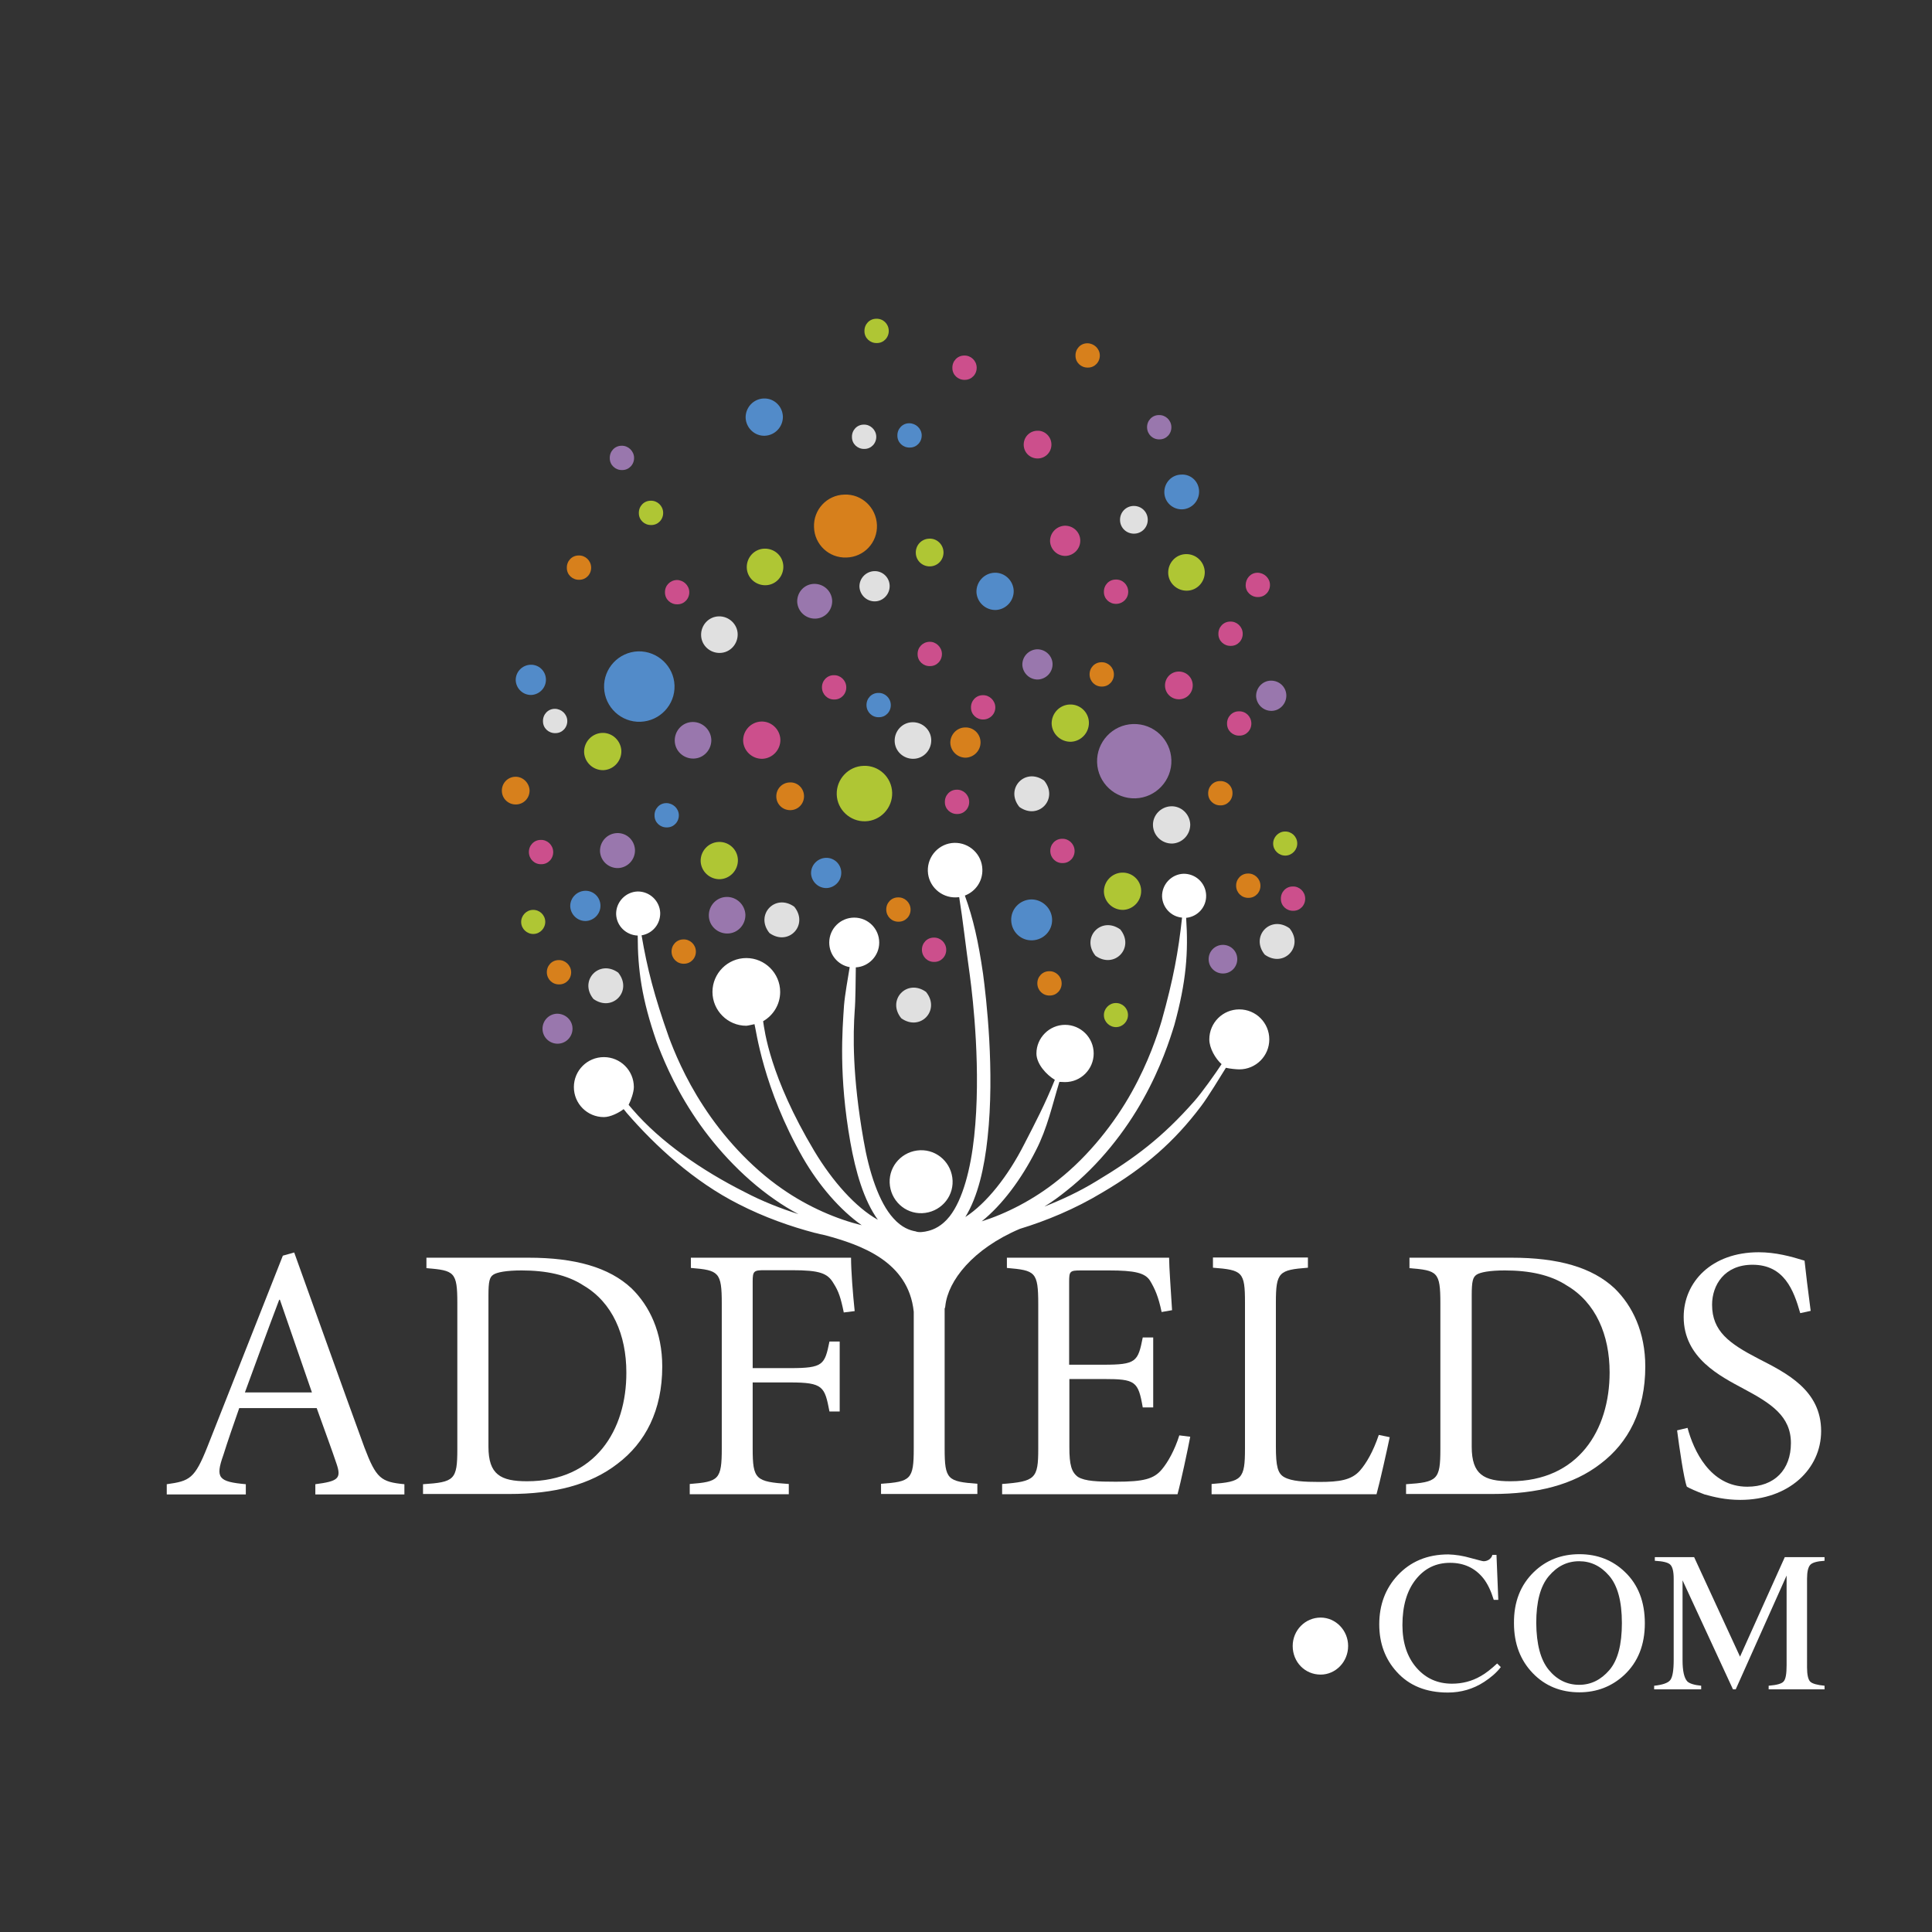 <?xml version="1.0" encoding="utf-8"?>
<!-- Generator: Adobe Illustrator 28.0.0, SVG Export Plug-In . SVG Version: 6.00 Build 0)  -->
<svg version="1.1" id="Calque_1" xmlns="http://www.w3.org/2000/svg" xmlns:xlink="http://www.w3.org/1999/xlink" x="0px" y="0px"
	 viewBox="0 0 850.4 850.4" style="enable-background:new 0 0 850.4 850.4;" xml:space="preserve">
<rect x="0" y="0" width="850.4" height="850.4" fill="#333333" stroke="none"/>
<style type="text/css">
	.st0{fill:#FFFFFF;}
	.st1{fill:#E0E0E0;}
	.st2{fill:#9977AD;}
	.st3{fill:#D7801C;}
	.st4{fill:#528BC9;}
	.st5{fill:#AFC634;}
	.st6{fill:#CC4F8C;}
</style>
<g>
	<path class="st0" d="M405.9,534c7.7-0.3,13.7-6.7,13.4-14.3c-0.3-7.7-6.7-13.7-14.3-13.4c-7.7,0.3-13.7,6.7-13.4,14.3
		C391.9,528.3,398.3,534.3,405.9,534z"/>
	<path class="st0" d="M160.4,637.1c-10.2-27.9-21-58.3-30.9-85.8l-5,1.4l-33.2,84.1c-5.6,14.1-7.8,15.1-17.9,16.5v4.5h34.8v-4.5
		c-12-1.1-13.5-2.7-9.9-12.8c2.1-6.7,4.5-13.5,7-20.7h34.1c3.5,9.8,6.7,18.4,8.8,24.7s0.6,7.5-9.4,8.8v4.5H178v-4.5
		C167.7,652.3,165.6,650.8,160.4,637.1z M107.8,612.9c4.8-13.1,9.9-27.1,15.1-40.8h0.3l14.1,40.8H107.8z"/>
	<path class="st0" d="M232.7,553.6h-45v4.6c12.3,1,13.6,1.6,13.6,15.4v64.2c0,13.6-1.3,14.6-15.1,15.5v4.3h38
		c19.7,0,35.6-4,47.6-13.3c12.3-9.3,19.7-23.5,19.7-42.8c0-15.1-5.6-26.7-13.5-34.4C268.1,557.8,253,553.6,232.7,553.6z M232,652
		c-11.7,0-17-3-17-15.2v-66.6c0-6.2,0.5-8,2.1-9.1s5.8-1.9,12.5-1.9c10.7,0,20,1.9,27.2,6.6c12.8,7.5,18.9,21.8,18.9,38.3
		C275.8,629.5,262,652,232,652z"/>
	<path class="st0" d="M304.1,553.6v4.5c12.3,1,13.6,1.8,13.6,15.7v63.7c0,13.8-1.3,14.7-14.1,15.7v4.5h43.6v-4.5
		c-14.6-1-15.9-1.9-15.9-15.7v-29h16.5c14.6,0,15.2,1.9,17.3,12.8h4.5v-30.8h-4.5c-2.1,10.2-2.7,11.7-17.3,11.7h-16.5v-38.1
		c0-4.6,0.5-5,5.1-5h12.2c12.2,0,15.7,1.3,18.3,5.8c2.2,3.4,3.2,6.4,4.5,12.8l4.8-0.6c-0.8-7.5-1.6-17.8-1.6-23.5L304.1,553.6
		L304.1,553.6z"/>
	<path class="st0" d="M511.4,646.8c-3.5,4.2-8,5.4-20.2,5.4c-8,0-13.6-0.2-16.7-2.1c-2.9-2.1-3.8-5.4-3.8-13V607h15.2
		c13.9,0,15.1,1,17.1,12.5h4.6v-30.8H503c-2.1,10.7-2.9,12-17.3,12h-15.1v-36.4c0-4.8,0.3-5.1,5.3-5.1h12.2
		c11.5,0,15.9,1.1,18.1,4.5c2.1,3.5,3.7,7,5.1,13.8l4.6-0.8c-0.5-8.2-1.3-19.1-1.3-23.1h-71.4v4.5c12.5,1.1,13.8,1.6,13.8,16v63.7
		c0,13-1.3,14.3-15.9,15.4v4.5h77.2c1.4-5,4.6-20,5.6-25.3l-4.8-0.6C517.1,638.2,514.1,643.6,511.4,646.8z"/>
	<path class="st0" d="M598.6,647.3c-3.7,4.2-9.1,5-17.9,5c-6.7,0-12.2-0.3-15.4-2.1c-2.9-1.6-3.7-4.8-3.7-13.5v-63.3
		c0-13.6,1.4-14.4,14.1-15.4v-4.5h-41.8v4.5c13,1,14.1,1.8,14.1,15.4v64.1c0,13.6-1.3,14.7-14.7,15.7v4.5h72.6
		c1.4-5,4.8-20.2,5.8-25.1l-4.8-1C604.4,639,601.4,644.1,598.6,647.3z"/>
	<path class="st0" d="M665.4,553.6h-45v4.6c12.3,1,13.6,1.6,13.6,15.4v64.2c0,13.6-1.3,14.6-15.1,15.5v4.3h38
		c19.7,0,35.6-4,47.6-13.3c12.3-9.3,19.7-23.5,19.7-42.8c0-15.1-5.6-26.7-13.5-34.4C700.8,557.8,685.8,553.6,665.4,553.6z
		 M664.8,652c-11.7,0-17-3-17-15.2v-66.6c0-6.2,0.5-8,2.1-9.1s5.8-1.9,12.5-1.9c10.7,0,20,1.9,27.2,6.6
		c12.8,7.5,18.9,21.8,18.9,38.3C708.5,629.5,694.7,652,664.8,652z"/>
	<path class="st0" d="M773.9,598c-12.7-6.6-20.3-12-20.3-23.7c0-8.6,5.4-17.6,17.8-17.6c13.9,0,18.1,11.1,21,21.3l4.6-1
		c-1.3-10.1-2.1-16.3-2.7-22.1c-6.1-1.9-12.8-3.7-20.2-3.7c-20.7,0-33,13.1-33,28.5c0,18.1,16.2,26.1,26.4,31.6
		c12,6.4,20.8,12,20.8,23.9c0,11.7-7.2,19.2-19.2,19.2c-16.5,0-23.7-16.2-26.3-25.9l-4.6,1.1c1,7.7,3,21.5,4.3,24.8
		c1.4,0.8,3.8,1.9,7.8,3.4c4,1.1,9.1,2.4,15.7,2.4c21.3,0,35.6-13.5,35.6-30.3C801.6,611.9,786.4,604.4,773.9,598z"/>
	<path class="st0" d="M545.5,470.7c7.3,0,13.2-5.9,13.2-13.2c0-7.3-5.9-13.2-13.2-13.2s-13.2,5.9-13.2,13.2c0,3.9,2.7,8.5,5.4,10.9
		c-2.4,3.7-8.7,12.6-12,16.3c-14,15.9-26.1,25-43.1,35.2c-7.5,4.6-15.3,8.2-22.9,11.2c3.4-2.1,6.7-4.5,9.9-7.1
		c14.2-11.2,25.9-26.3,33.6-40.2c7.8-13.9,11.8-26.4,13.7-32.6c5.3-19.2,6.2-32.1,5.2-47.2c5.1-0.5,9-4.8,8.8-10
		c-0.2-5.4-4.7-9.5-10-9.4c-5.3,0.2-9.5,4.7-9.4,10c0.2,4.9,4,8.9,8.8,9.3c-1.6,14.8-3.8,27-9,45.5c-1.8,6-5.7,18-13.2,31.4
		c-7.4,13.3-18.7,27.8-32.2,38.5c-11,8.9-23.3,15-33.8,18.3c9-7.2,17.5-18.6,23.9-31.3c5-9.7,7.2-20,10.3-30.1
		c0.3,0,2.2,0.1,2.5,0.1c7,0,12.6-5.7,12.6-12.6c0-7-5.7-12.6-12.6-12.6s-12.6,5.7-12.6,12.6c0,4.6,4.4,9.4,8.1,11.6
		c-4.3,10.7-8.7,19.1-13.5,28.4c-7.1,14-16.6,26-25.9,32c5.6-9.1,8.4-21.8,9.8-34.9c3.2-29.6-0.6-61.6-2-72.2
		c-2.1-14.4-4.3-24.2-8-34.4c4.7-1.8,7.9-6.3,7.7-11.6c-0.2-6.6-5.8-11.8-12.4-11.6c-6.6,0.2-11.8,5.8-11.6,12.4
		c0.2,6.6,5.8,11.8,12.4,11.6c0.5,0,0.9-0.1,1.4-0.1c1.7,10.6,2.7,20.3,4.7,34.5c1.4,10.4,5,42.1,1.9,70.8
		c-1.5,14.2-5,27.8-10.8,35.2c-3.4,4.3-7,5.8-9.4,6.4c-1.9,0.5-4.2,0.8-5.6,0.2c-2.4-0.4-6.1-1.6-9.8-5.8
		c-6.3-6.9-10.7-20.3-13.1-34.4c-5-28.4-4.6-46.5-3.9-56.9c0.4-4.7,0.4-13.3,0.5-19.1c5.7-0.3,10.3-5.1,10.3-10.9
		c0-6.1-4.9-11-11-11s-11,4.9-11,11c0,5.4,3.9,9.9,9,10.8c-0.8,5-2.1,12-2.5,16.9c-0.7,10.6-2.4,30.9,2.8,60.2
		c2.3,12.9,5.9,25.5,12.1,34.1c-9.7-5.4-19.9-16.8-28-30.3c-19.6-32.8-21.9-53.1-22.5-57.1c4.5-2.6,7.5-7.4,7.5-12.9
		c0-8.2-6.7-14.9-14.9-14.9s-14.9,6.7-14.9,14.9s6.7,14.9,14.9,14.9c0.6,0,3-0.6,3.6-0.7c0.7,2.3,3.7,28,21.3,58.8
		c7.1,12.3,16.4,23,25.9,29.7c-10.7-2.6-23.4-7.9-35-16c-14.2-9.8-26.3-23.5-34.6-36.3c-8.4-12.8-13.1-24.6-15.3-30.5
		c-6.4-18.1-9.5-30.1-12-44.8c4.8-0.8,8.3-4.9,8.2-9.9c-0.2-5.3-4.7-9.5-10-9.4c-5.3,0.2-9.5,4.7-9.4,10c0.2,5.2,4.4,9.2,9.5,9.4
		c0,15.1,1.8,28,8.3,46.7c2.3,6.1,7.1,18.3,15.8,31.6c8.6,13.3,21.3,27.6,36.2,37.9c3.4,2.4,6.9,4.5,10.4,6.4
		c-7.8-2.5-15.8-5.6-23.6-9.7c-18.9-9.5-37.1-22.1-49.3-36.3c-0.6-0.7-1.2-1.4-1.8-2.1c1-1.9,2.3-5.6,2.3-7.8
		c0-7.3-5.9-13.2-13.2-13.2s-13.2,5.9-13.2,13.2c0,7.3,5.9,13.2,13.2,13.2c2.9,0,6.6-1.9,8.7-3.5c0.4,0.5,0.9,1,1.3,1.6
		c12.7,14.7,29.7,30.3,49.3,40.2c11.3,5.8,23,9.9,33.7,12.7l0,0h0.1c1.4,0.4,2.9,0.7,4.3,1c15.5,4.2,36.7,11.4,39,33.7v60.2
		c0,13.6-1.3,14.6-14.4,15.5v4.5h42.4v-4.5c-13.1-1-14.4-1.8-14.4-15.5V576c0.2-0.4,0.3-0.8,0.3-1.2c1.2-11.1,12.1-25.1,32.8-33.9
		l0,0c11.5-3.5,24.2-8.7,36.3-16c18.9-11.1,31.7-22.4,43.4-37.9c3.2-4.2,8.5-13,11-17C541.2,470.4,544.2,470.7,545.5,470.7z"/>
</g>
<g>
	<g>
		<g>
			<path class="st1" d="M523.9,362.8c0.1,4.5-3.4,8.3-7.9,8.5c-4.5,0.1-8.3-3.4-8.5-7.9s3.4-8.3,7.9-8.5
				C519.9,354.7,523.7,358.3,523.9,362.8z"/>
			<path class="st1" d="M505.2,228.6c0.1,3.4-2.5,6.2-5.9,6.3s-6.2-2.5-6.3-5.9c-0.1-3.4,2.5-6.2,5.9-6.3
				C502.3,222.6,505.1,225.2,505.2,228.6z"/>
			<path class="st1" d="M459.6,343.6c6.5,8-2.5,17.6-10.9,11.6C442.2,347.2,451.2,337.6,459.6,343.6L459.6,343.6z"/>
			<path class="st1" d="M493.1,409.1c6.5,8-2.5,17.6-10.9,11.6C475.7,412.7,484.7,403.1,493.1,409.1L493.1,409.1z"/>
			<path class="st1" d="M409.9,325.7c0.1,4.4-3.3,8.2-7.8,8.3c-4.4,0.1-8.2-3.3-8.3-7.8c-0.1-4.4,3.3-8.2,7.8-8.3
				C406.1,317.8,409.8,321.3,409.9,325.7z"/>
			<path class="st1" d="M391.6,257.8c0.1,3.7-2.8,6.8-6.4,6.9c-3.7,0.1-6.7-2.8-6.9-6.4c-0.1-3.7,2.8-6.7,6.4-6.9
				C388.4,251.2,391.5,254.1,391.6,257.8z"/>
			<path class="st1" d="M385.7,192.1c0.1,3-2.2,5.5-5.2,5.5c-3,0.1-5.5-2.2-5.5-5.2c-0.1-3,2.2-5.5,5.2-5.5
				C383.1,186.8,385.6,189.2,385.7,192.1z"/>
			<path class="st1" d="M324.7,279.1c0.1,4.4-3.3,8.2-7.8,8.3c-4.4,0.1-8.2-3.3-8.3-7.8c-0.1-4.4,3.3-8.2,7.8-8.3
				C320.8,271.2,324.6,274.7,324.7,279.1z"/>
			<path class="st1" d="M249.7,317.2c0.1,3-2.2,5.5-5.2,5.5c-3,0.1-5.5-2.2-5.5-5.2c-0.1-3,2.2-5.5,5.2-5.5
				C247.1,312,249.6,314.3,249.7,317.2z"/>
		</g>
		<path class="st1" d="M349.6,399.1c6.5,8-2.5,17.6-10.9,11.6C332.2,402.7,341.2,393.1,349.6,399.1L349.6,399.1z"/>
		<path class="st1" d="M407.6,436.6c6.5,8-2.5,17.6-10.9,11.6C390.2,440.2,399.2,430.6,407.6,436.6L407.6,436.6z"/>
		<path class="st1" d="M567.6,408.6c6.5,8-2.5,17.6-10.9,11.6C550.2,412.2,559.2,402.6,567.6,408.6L567.6,408.6z"/>
		<path class="st1" d="M272.1,428.1c6.5,8-2.5,17.6-10.9,11.6C254.7,431.7,263.7,422.1,272.1,428.1L272.1,428.1z"/>
	</g>
	<g>
		<g>
			<path class="st2" d="M566.2,306c0.1,3.7-2.8,6.8-6.4,6.9c-3.7,0.1-6.7-2.8-6.9-6.4c-0.1-3.7,2.8-6.8,6.4-6.9
				C563,299.5,566.1,302.3,566.2,306z"/>
			<path class="st2" d="M515.6,334.5c0.3,9-6.8,16.6-15.8,16.9s-16.6-6.8-16.9-15.8s6.8-16.6,15.8-16.9
				C507.8,318.4,515.3,325.5,515.6,334.5z"/>
			<path class="st2" d="M515.6,187.9c0.1,3-2.2,5.5-5.2,5.5c-3,0.1-5.4-2.2-5.5-5.2s2.2-5.5,5.2-5.5
				C513,182.6,515.5,184.9,515.6,187.9z"/>
			<path class="st2" d="M463.3,292.2c0.1,3.7-2.8,6.7-6.4,6.9c-3.7,0.1-6.7-2.8-6.9-6.4c-0.1-3.7,2.8-6.7,6.4-6.9
				C460.1,285.7,463.2,288.6,463.3,292.2z"/>
			<path class="st2" d="M366.3,264.4c0.1,4.3-3.2,7.8-7.4,7.9c-4.3,0.1-7.8-3.2-8-7.4c-0.1-4.3,3.2-7.8,7.4-7.9
				C362.6,256.9,366.1,260.2,366.3,264.4z"/>
			<path class="st2" d="M279.5,374.1c0.1,4.3-3.2,7.8-7.4,8c-4.3,0.1-7.8-3.2-8-7.4c-0.1-4.3,3.2-7.8,7.4-8
				C275.8,366.5,279.3,369.8,279.5,374.1z"/>
			<path class="st2" d="M313.1,325.6c0.1,4.4-3.3,8.2-7.8,8.3c-4.4,0.1-8.2-3.3-8.3-7.8c-0.1-4.4,3.3-8.2,7.8-8.3
				C309.2,317.7,312.9,321.2,313.1,325.6z"/>
			<path class="st2" d="M279.1,201.4c0.1,3-2.2,5.5-5.2,5.5c-3,0.1-5.5-2.2-5.5-5.2c-0.1-3,2.2-5.5,5.2-5.5
				C276.5,196.1,279,198.5,279.1,201.4z"/>
		</g>
		<path class="st2" d="M328.1,402.6c0.1,4.4-3.3,8.2-7.8,8.3c-4.4,0.1-8.2-3.3-8.3-7.8c-0.1-4.4,3.3-8.2,7.8-8.3
			C324.2,394.7,327.9,398.2,328.1,402.6z"/>
		<path class="st2" d="M252,452.6c0.1,3.6-2.7,6.7-6.4,6.8c-3.6,0.1-6.7-2.7-6.8-6.4c-0.1-3.6,2.7-6.7,6.4-6.8
			C248.9,446.2,251.9,449,252,452.6z"/>
		<path class="st2" d="M544.6,422c0.1,3.5-2.6,6.4-6.1,6.5s-6.4-2.6-6.5-6.1s2.6-6.4,6.1-6.5S544.5,418.5,544.6,422z"/>
	</g>
	<g>
		<path class="st3" d="M542.5,349c0.1,3-2.2,5.5-5.2,5.5c-3,0.1-5.5-2.2-5.5-5.2c-0.1-3,2.2-5.5,5.2-5.5
			C540,343.7,542.5,346,542.5,349z"/>
		<path class="st3" d="M490.3,296.7c0.1,3-2.2,5.5-5.2,5.5c-3,0.1-5.4-2.2-5.5-5.2s2.2-5.5,5.2-5.5
			C487.7,291.4,490.2,293.7,490.3,296.7z"/>
		<path class="st3" d="M484.1,156.3c0.1,3-2.2,5.5-5.2,5.5c-3,0.1-5.5-2.2-5.5-5.2c-0.1-3,2.2-5.5,5.2-5.5
			C481.5,151.1,484,153.4,484.1,156.3z"/>
		<path class="st3" d="M386,231.1c0.3,7.7-5.7,14.1-13.4,14.3c-7.7,0.3-14.1-5.7-14.3-13.4c-0.3-7.7,5.7-14.1,13.4-14.3
			C379.3,217.4,385.7,223.4,386,231.1z"/>
		<path class="st3" d="M353.9,350.3c0.1,3.4-2.5,6.2-5.9,6.3c-3.4,0.1-6.2-2.5-6.3-5.9c-0.1-3.4,2.5-6.2,5.9-6.3
			C351,344.2,353.8,346.9,353.9,350.3z"/>
		<path class="st3" d="M260.2,249.7c0.1,3-2.2,5.5-5.2,5.5c-3,0.1-5.5-2.2-5.5-5.2c-0.1-3,2.2-5.5,5.2-5.5
			C257.6,244.4,260.1,246.7,260.2,249.7z"/>
		<path class="st3" d="M233.1,347.8c0.1,3.4-2.5,6.2-5.9,6.3c-3.4,0.1-6.2-2.5-6.3-5.9s2.5-6.2,5.9-6.3
			C230.1,341.8,232.9,344.5,233.1,347.8z"/>
		<path class="st3" d="M431.6,326.6c0.1,3.7-2.8,6.7-6.4,6.9c-3.7,0.1-6.7-2.8-6.9-6.4c-0.1-3.7,2.8-6.8,6.4-6.9
			C428.4,320,431.5,322.9,431.6,326.6z"/>
		<path class="st3" d="M400.8,400.2c0.1,3-2.2,5.5-5.2,5.5c-3,0.1-5.4-2.2-5.5-5.2s2.2-5.5,5.2-5.5
			C398.2,394.9,400.7,397.2,400.8,400.2z"/>
		<path class="st3" d="M467.3,432.7c0.1,3-2.2,5.5-5.2,5.5c-3,0.1-5.4-2.2-5.5-5.2s2.2-5.5,5.2-5.5
			C464.7,427.4,467.2,429.7,467.3,432.7z"/>
		<path class="st3" d="M554.8,389.7c0.1,3-2.2,5.5-5.2,5.5c-3,0.1-5.4-2.2-5.5-5.2s2.2-5.5,5.2-5.5
			C552.2,384.4,554.7,386.7,554.8,389.7z"/>
		<path class="st3" d="M306.3,418.7c0.1,3-2.2,5.5-5.2,5.5c-3,0.1-5.4-2.2-5.5-5.2s2.2-5.5,5.2-5.5
			C303.7,413.4,306.2,415.7,306.3,418.7z"/>
		<path class="st3" d="M251.4,427.8c0.1,3-2.2,5.5-5.2,5.5c-3,0.1-5.4-2.2-5.5-5.2s2.2-5.5,5.2-5.5
			C248.8,422.5,251.3,424.9,251.4,427.8z"/>
	</g>
	<g>
		<g>
			<path class="st4" d="M527.8,216.2c0.1,4.3-3.2,7.8-7.4,8c-4.3,0.1-7.8-3.2-7.9-7.4c-0.1-4.3,3.2-7.8,7.4-7.9
				C524.1,208.6,527.7,211.9,527.8,216.2z"/>
			<path class="st4" d="M446.2,260c0.1,4.5-3.4,8.3-7.9,8.5c-4.5,0.1-8.3-3.4-8.5-7.9c-0.1-4.5,3.4-8.3,7.9-8.5
				C442.2,251.9,446,255.5,446.2,260z"/>
			<path class="st4" d="M392.1,310.2c0.1,3-2.2,5.5-5.2,5.5c-3,0.1-5.4-2.2-5.5-5.2s2.2-5.5,5.2-5.5
				C389.5,304.9,392,307.2,392.1,310.2z"/>
			<path class="st4" d="M240.3,299c0.1,3.7-2.8,6.7-6.4,6.9c-3.7,0.1-6.7-2.8-6.9-6.4c-0.1-3.7,2.8-6.7,6.4-6.9
				C237.1,292.4,240.2,295.3,240.3,299z"/>
			<path class="st4" d="M298.8,358.7c0.1,3-2.2,5.5-5.2,5.5c-3,0.1-5.5-2.2-5.5-5.2c-0.1-3,2.2-5.5,5.2-5.5
				C296.2,353.5,298.7,355.8,298.8,358.7z"/>
			<path class="st4" d="M405.7,191.5c0.1,3-2.2,5.5-5.2,5.5c-3,0.1-5.5-2.2-5.5-5.2c-0.1-3,2.2-5.5,5.2-5.5
				C403.1,186.3,405.6,188.6,405.7,191.5z"/>
			<path class="st4" d="M344.6,183.3c0.1,4.5-3.4,8.3-7.9,8.5s-8.3-3.4-8.5-7.9c-0.1-4.5,3.4-8.3,7.9-8.5
				C340.6,175.2,344.4,178.7,344.6,183.3z"/>
			<path class="st4" d="M296.9,301.7c0.3,8.5-6.4,15.7-15,16c-8.5,0.3-15.7-6.4-16-15c-0.3-8.5,6.4-15.7,15-16
				C289.4,286.5,296.6,293.2,296.9,301.7z"/>
		</g>
		<path class="st4" d="M370.3,384c0.1,3.7-2.8,6.7-6.4,6.9c-3.7,0.1-6.7-2.8-6.9-6.4c-0.1-3.7,2.8-6.7,6.4-6.9
			C367.1,377.4,370.2,380.3,370.3,384z"/>
		<path class="st4" d="M264.3,398.5c0.1,3.7-2.8,6.7-6.4,6.9c-3.7,0.1-6.7-2.8-6.9-6.4c-0.1-3.7,2.8-6.7,6.4-6.9
			C261.1,391.9,264.2,394.8,264.3,398.5z"/>
		<path class="st4" d="M463.1,404.6c0.2,5-3.7,9.1-8.7,9.3c-5,0.2-9.1-3.7-9.3-8.7c-0.2-5,3.7-9.1,8.7-9.3
			C458.7,395.8,462.9,399.7,463.1,404.6z"/>
	</g>
	<g>
		<g>
			<path class="st5" d="M530.3,251.7c0.1,4.4-3.3,8.2-7.8,8.3c-4.4,0.1-8.2-3.3-8.3-7.8c-0.1-4.4,3.3-8.2,7.8-8.3
				C526.4,243.8,530.1,247.2,530.3,251.7z"/>
			<path class="st5" d="M479.3,318c0.1,4.5-3.4,8.3-7.9,8.5c-4.5,0.1-8.3-3.4-8.5-7.9c-0.1-4.5,3.4-8.3,7.9-8.5
				C475.4,309.9,479.2,313.5,479.3,318z"/>
			<path class="st5" d="M392.7,348.9c0.2,6.7-5.1,12.4-11.8,12.6c-6.7,0.2-12.4-5.1-12.6-11.8c-0.2-6.7,5.1-12.4,11.8-12.6
				C386.8,336.8,392.5,342.1,392.7,348.9z"/>
			<path class="st5" d="M344.8,249.3c0.1,4.4-3.3,8.2-7.8,8.3c-4.4,0.1-8.2-3.3-8.3-7.8c-0.1-4.4,3.3-8.2,7.8-8.3
				S344.7,244.8,344.8,249.3z"/>
			<path class="st5" d="M391.2,145.5c0.1,3-2.2,5.5-5.2,5.5c-3,0.1-5.5-2.2-5.5-5.2c-0.1-3,2.2-5.5,5.2-5.5
				C388.7,140.2,391.1,142.5,391.2,145.5z"/>
			<path class="st5" d="M291.9,225.6c0.1,3-2.2,5.5-5.2,5.5c-3,0.1-5.5-2.2-5.5-5.2c-0.1-3,2.2-5.5,5.2-5.5
				C289.3,220.3,291.8,222.6,291.9,225.6z"/>
			<path class="st5" d="M273.5,330.5c0.1,4.5-3.4,8.3-7.9,8.5c-4.5,0.1-8.3-3.4-8.5-7.9c-0.1-4.5,3.4-8.3,7.9-8.5
				S273.3,326,273.5,330.5z"/>
			<path class="st5" d="M415.3,243c0.1,3.4-2.5,6.2-5.9,6.3s-6.2-2.5-6.3-5.9c-0.1-3.4,2.5-6.2,5.9-6.3
				C412.3,236.9,415.2,239.6,415.3,243z"/>
		</g>
		<path class="st5" d="M324.8,378.5c0.1,4.5-3.4,8.3-7.9,8.5c-4.5,0.1-8.3-3.4-8.5-7.9c-0.1-4.5,3.4-8.3,7.9-8.5
			C320.9,370.4,324.7,374,324.8,378.5z"/>
		<path class="st5" d="M502.3,392c0.1,4.5-3.4,8.3-7.9,8.5c-4.5,0.1-8.3-3.4-8.5-7.9c-0.1-4.5,3.4-8.3,7.9-8.5
			C498.4,383.9,502.2,387.5,502.3,392z"/>
		<path class="st5" d="M571,371.1c0.1,2.9-2.2,5.4-5.1,5.5c-2.9,0.1-5.4-2.2-5.5-5.1s2.2-5.4,5.1-5.5
			C568.5,365.9,570.9,368.2,571,371.1z"/>
		<path class="st5" d="M496.5,446.6c0.1,2.9-2.2,5.4-5.1,5.5s-5.4-2.2-5.5-5.1s2.2-5.4,5.1-5.5C494,441.4,496.4,443.7,496.5,446.6z"
			/>
		<path class="st5" d="M240,405.6c0.1,2.9-2.2,5.4-5.1,5.5c-2.9,0.1-5.4-2.2-5.5-5.1s2.2-5.4,5.1-5.5
			C237.5,400.4,239.9,402.7,240,405.6z"/>
	</g>
	<g>
		<g>
			<path class="st6" d="M550.8,318.3c0.1,3-2.2,5.5-5.2,5.5c-3,0.1-5.5-2.2-5.5-5.2c-0.1-3,2.2-5.5,5.2-5.5
				C548.3,313,550.7,315.3,550.8,318.3z"/>
			<path class="st6" d="M547,278.8c0.1,3-2.2,5.5-5.2,5.5c-3,0.1-5.5-2.2-5.5-5.2c-0.1-3,2.2-5.5,5.2-5.5
				C544.4,273.5,546.9,275.8,547,278.8z"/>
			<path class="st6" d="M525,301.5c0.1,3.4-2.5,6.2-5.9,6.3c-3.4,0.1-6.2-2.5-6.3-5.9s2.5-6.2,5.9-6.3
				C522.1,295.5,524.9,298.1,525,301.5z"/>
			<path class="st6" d="M559,257.3c0.1,3-2.2,5.5-5.2,5.5c-3,0.1-5.5-2.2-5.5-5.2s2.2-5.5,5.2-5.5
				C556.4,252.1,558.9,254.4,559,257.3z"/>
			<path class="st6" d="M475.5,237.8c0.1,3.7-2.8,6.7-6.4,6.9c-3.7,0.1-6.7-2.8-6.9-6.4c-0.1-3.7,2.8-6.7,6.4-6.9
				C472.3,231.3,475.4,234.1,475.5,237.8z"/>
			<path class="st6" d="M496.6,260.3c0.1,3-2.2,5.4-5.2,5.5s-5.5-2.2-5.5-5.2c-0.1-3,2.2-5.5,5.2-5.5
				C494.1,255,496.5,257.3,496.6,260.3z"/>
			<path class="st6" d="M438.1,311.2c0.1,3-2.2,5.4-5.2,5.5s-5.5-2.2-5.5-5.2c-0.1-3,2.2-5.5,5.2-5.5
				C435.5,305.9,438,308.3,438.1,311.2z"/>
			<path class="st6" d="M426.6,352.8c0.1,3-2.2,5.5-5.2,5.5c-3,0.1-5.5-2.2-5.5-5.2c-0.1-3,2.2-5.5,5.2-5.5
				C424,347.5,426.5,349.8,426.6,352.8z"/>
			<path class="st6" d="M429.9,161.7c0.1,3-2.2,5.5-5.2,5.5c-3,0.1-5.5-2.2-5.5-5.2c-0.1-3,2.2-5.5,5.2-5.5
				C427.3,156.4,429.8,158.7,429.9,161.7z"/>
			<path class="st6" d="M462.8,195.5c0.1,3.4-2.5,6.2-5.9,6.3s-6.2-2.5-6.3-5.9c-0.1-3.4,2.5-6.2,5.9-6.3
				C459.8,189.4,462.7,192.1,462.8,195.5z"/>
			<path class="st6" d="M414.6,287.7c0.1,3-2.2,5.5-5.2,5.5c-3,0.1-5.5-2.2-5.5-5.2c-0.1-3,2.2-5.4,5.2-5.5
				C412,282.4,414.5,284.8,414.6,287.7z"/>
			<path class="st6" d="M343.5,325.5c0.1,4.5-3.4,8.3-7.9,8.5c-4.5,0.1-8.3-3.4-8.5-7.9c-0.1-4.5,3.4-8.3,7.9-8.5
				S343.3,321,343.5,325.5z"/>
			<path class="st6" d="M372.5,302.4c0.1,3-2.2,5.5-5.2,5.5c-3,0.1-5.4-2.2-5.5-5.2s2.2-5.5,5.2-5.5
				C369.9,297.1,372.4,299.4,372.5,302.4z"/>
			<path class="st6" d="M303.4,260.5c0.1,3-2.2,5.5-5.2,5.5c-3,0.1-5.5-2.2-5.5-5.2c-0.1-3,2.2-5.4,5.2-5.5
				C300.8,255.3,303.3,257.6,303.4,260.5z"/>
		</g>
		<path class="st6" d="M243.5,374.9c0.1,3-2.2,5.5-5.2,5.5c-3,0.1-5.4-2.2-5.5-5.2s2.2-5.5,5.2-5.5
			C240.9,369.6,243.4,371.9,243.5,374.9z"/>
		<path class="st6" d="M416.5,417.9c0.1,3-2.2,5.5-5.2,5.5c-3,0.1-5.4-2.2-5.5-5.2s2.2-5.5,5.2-5.5
			C413.9,412.6,416.4,414.9,416.5,417.9z"/>
		<path class="st6" d="M473,374.4c0.1,3-2.2,5.5-5.2,5.5c-3,0.1-5.4-2.2-5.5-5.2s2.2-5.5,5.2-5.5C470.4,369.1,472.9,371.4,473,374.4
			z"/>
		<path class="st6" d="M574.5,395.4c0.1,3-2.2,5.5-5.2,5.5c-3,0.1-5.5-2.2-5.5-5.2c-0.1-3,2.2-5.5,5.2-5.5
			C571.9,390.1,574.4,392.4,574.5,395.4z"/>
	</g>
</g>
<g id="Calque_2_1_">
	<g>
		<path class="st0" d="M647.4,685.8c3.4,0.9,5.2,1.4,5.6,1.4c0.8,0,1.6-0.2,2.4-0.7c0.7-0.5,1.3-1.2,1.5-2.1h1.8l0.8,19.8h-2
			c-1.2-3.9-2.7-7.1-4.6-9.5c-3.6-4.5-8.5-6.8-14.6-6.8c-6.2,0-11.2,2.4-15.1,7.3c-3.9,4.9-5.9,11.6-5.9,20.1
			c0,7.8,2.1,14.1,6.2,18.8c4.1,4.7,9.3,7,15.6,7c4.6,0,8.8-1.1,12.6-3.3c2.2-1.2,4.6-3.1,7.3-5.6l1.6,1.6c-1.9,2.5-4.4,4.6-7.3,6.5
			c-4.9,3.2-10.3,4.7-16,4.7c-9.5,0-17-3-22.5-9.1c-5.1-5.6-7.7-12.6-7.7-20.9c0-8.6,2.7-15.8,8.1-21.6c5.7-6.1,13.1-9.2,22.3-9.2
			C640.7,684.3,644,684.8,647.4,685.8z"/>
		<path class="st0" d="M675.2,691.9c5.4-5.2,12.1-7.8,20-7.8s14.6,2.6,20,7.8c5.9,5.6,8.8,13.2,8.8,22.6c0,9.5-3,17.1-9.1,22.8
			c-5.4,5-12,7.6-19.7,7.6c-8.2,0-15.1-2.8-20.5-8.4c-5.5-5.7-8.3-13-8.3-22C666.3,705.1,669.3,697.6,675.2,691.9z M681.7,735
			c3.6,4.4,8.1,6.6,13.4,6.6c5.2,0,9.6-2.2,13.3-6.5s5.5-11.2,5.5-20.7c0-9.6-1.9-16.5-5.6-20.8c-3.7-4.3-8.1-6.4-13.2-6.4
			c-5.3,0-9.7,2.2-13.4,6.6s-5.5,11.3-5.5,20.6C676.3,723.8,678.1,730.6,681.7,735z"/>
		<path class="st0" d="M728.2,742c3.6-0.4,6-1.2,7-2.5s1.5-4.2,1.5-8.9v-35.7c0-3.2-0.5-5.2-1.5-6.2s-3.3-1.5-6.8-1.7v-1.6h17.3
			l20.2,43.8l19.7-43.8h17.5v1.6c-3.3,0.2-5.4,0.8-6.3,1.8c-0.9,1-1.4,3-1.4,6.1V734c0,3.2,0.5,5.3,1.4,6.2s3.1,1.5,6.3,1.8v1.6
			h-24.6V742c3.6-0.3,5.8-0.9,6.6-1.9c0.9-1,1.3-3.3,1.3-7.1v-39.5L764,743.6h-1.2l-22.2-48v35.1c0,4.8,0.7,7.9,2.1,9.4
			c0.9,0.9,3,1.6,6.1,1.9v1.6h-20.7V742H728.2z"/>
	</g>
	<g>
		<path class="st0" d="M593.4,724.5c0,7-5.5,12.6-12.1,12.6c-6.9,0-12.3-5.5-12.3-12.6c0-6.9,5.5-12.5,12.3-12.5
			C587.9,712,593.4,717.6,593.4,724.5z"/>
	</g>
</g>
</svg>
